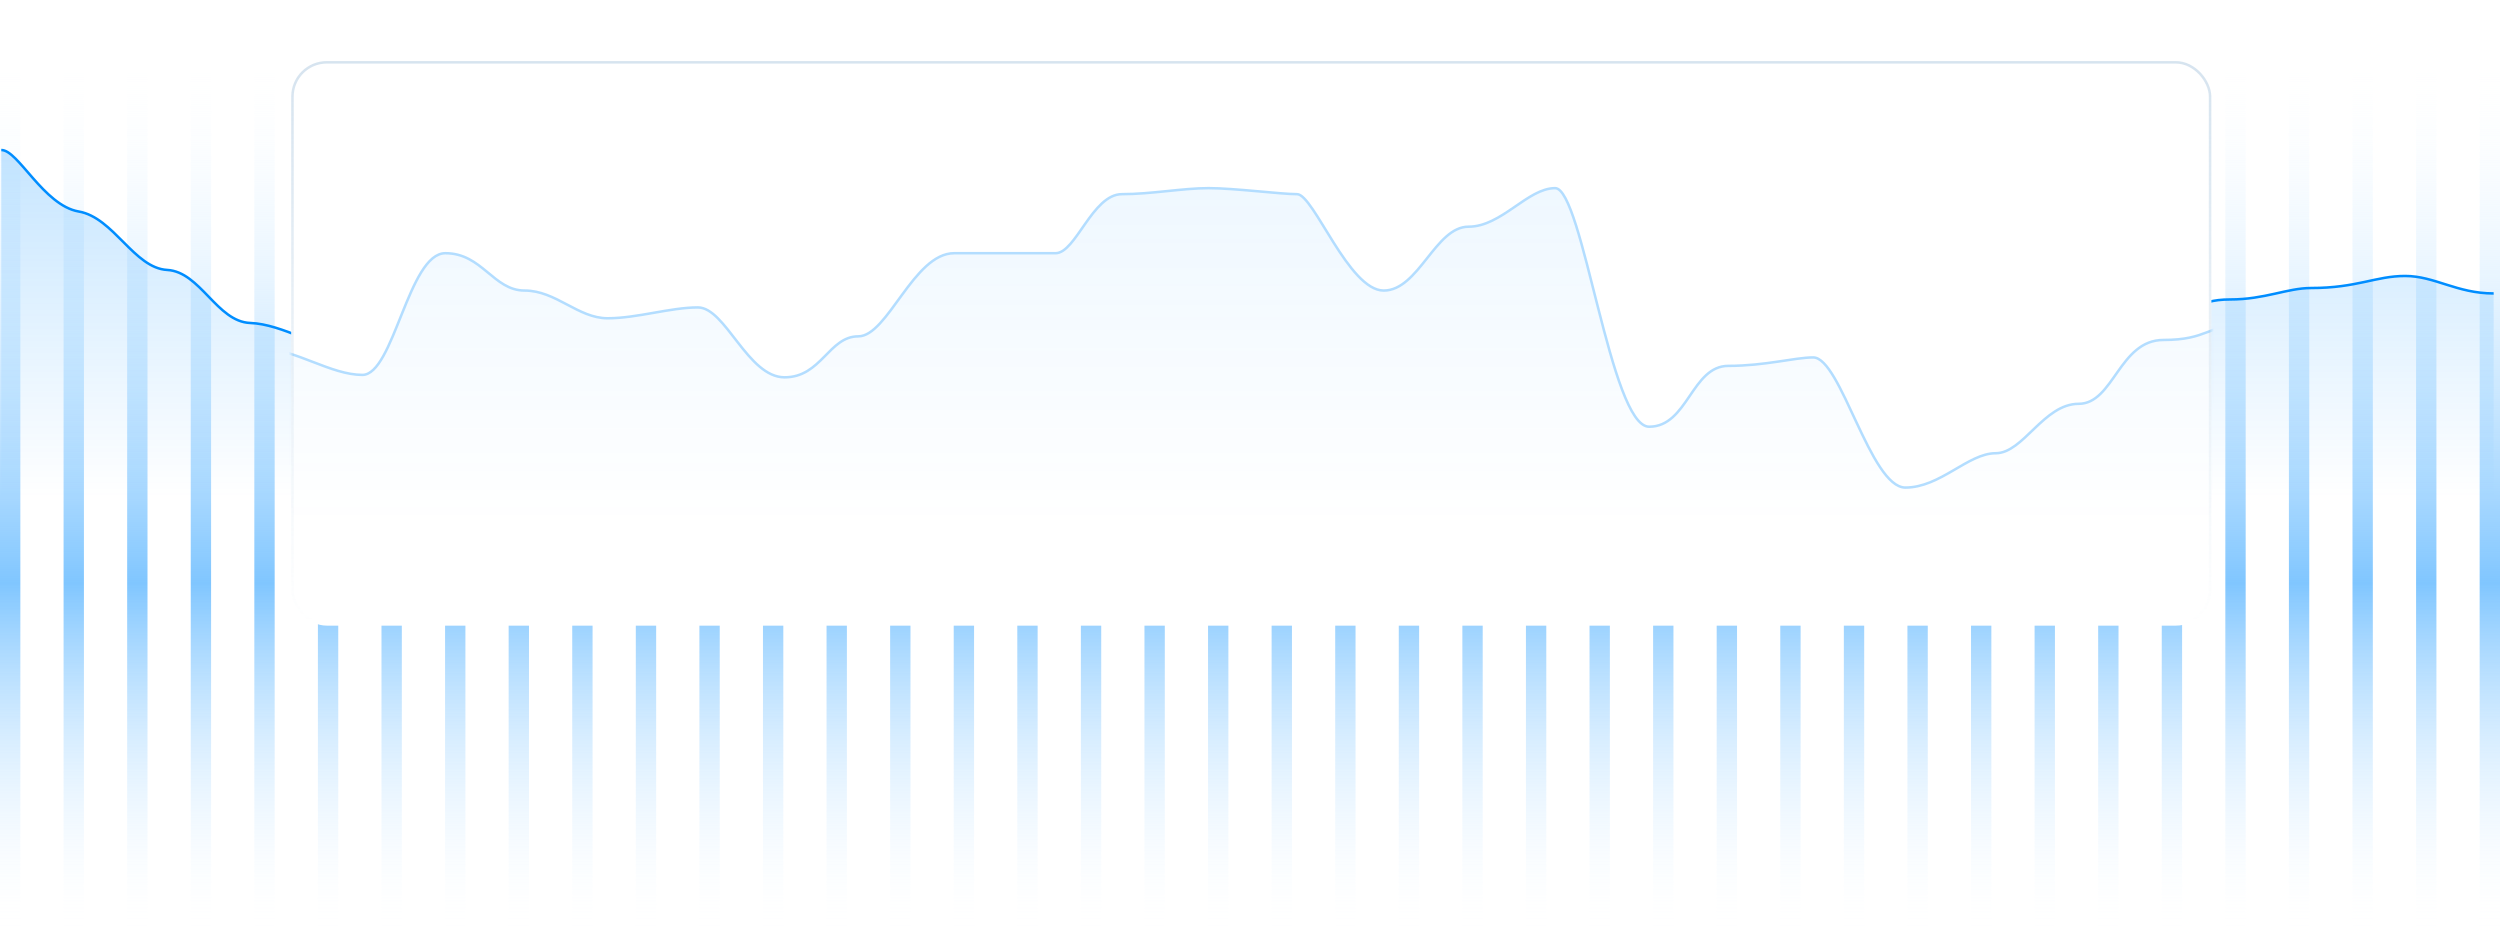 <?xml version="1.0" encoding="UTF-8"?> <svg xmlns="http://www.w3.org/2000/svg" width="983" height="368" viewBox="0 0 983 368" fill="none"><rect y="21" width="8" height="347" fill="url(#paint0_linear_4_6530)"></rect><rect x="25" y="21" width="8" height="347" fill="url(#paint1_linear_4_6530)"></rect><rect x="50" y="21" width="8" height="347" fill="url(#paint2_linear_4_6530)"></rect><rect x="75" y="21" width="8" height="347" fill="url(#paint3_linear_4_6530)"></rect><rect x="100" y="21" width="8" height="347" fill="url(#paint4_linear_4_6530)"></rect><rect x="125" y="21" width="8" height="347" fill="url(#paint5_linear_4_6530)"></rect><rect x="150" y="21" width="8" height="347" fill="url(#paint6_linear_4_6530)"></rect><rect x="175" y="21" width="8" height="347" fill="url(#paint7_linear_4_6530)"></rect><rect x="200" y="21" width="8" height="347" fill="url(#paint8_linear_4_6530)"></rect><rect x="225" y="21" width="8" height="347" fill="url(#paint9_linear_4_6530)"></rect><rect x="250" y="21" width="8" height="347" fill="url(#paint10_linear_4_6530)"></rect><rect x="275" y="21" width="8" height="347" fill="url(#paint11_linear_4_6530)"></rect><rect x="300" y="21" width="8" height="347" fill="url(#paint12_linear_4_6530)"></rect><rect x="325" y="21" width="8" height="347" fill="url(#paint13_linear_4_6530)"></rect><rect x="350" y="21" width="8" height="347" fill="url(#paint14_linear_4_6530)"></rect><rect x="375" y="21" width="8" height="347" fill="url(#paint15_linear_4_6530)"></rect><rect x="400" y="21" width="8" height="347" fill="url(#paint16_linear_4_6530)"></rect><rect x="425" y="21" width="8" height="347" fill="url(#paint17_linear_4_6530)"></rect><rect x="450" y="21" width="8" height="347" fill="url(#paint18_linear_4_6530)"></rect><rect x="475" y="21" width="8" height="347" fill="url(#paint19_linear_4_6530)"></rect><rect x="500" y="21" width="8" height="347" fill="url(#paint20_linear_4_6530)"></rect><rect x="525" y="21" width="8" height="347" fill="url(#paint21_linear_4_6530)"></rect><rect x="550" y="21" width="8" height="347" fill="url(#paint22_linear_4_6530)"></rect><rect x="575" y="21" width="8" height="347" fill="url(#paint23_linear_4_6530)"></rect><rect x="600" y="21" width="8" height="347" fill="url(#paint24_linear_4_6530)"></rect><rect x="625" y="21" width="8" height="347" fill="url(#paint25_linear_4_6530)"></rect><rect x="650" y="21" width="8" height="347" fill="url(#paint26_linear_4_6530)"></rect><rect x="675" y="21" width="8" height="347" fill="url(#paint27_linear_4_6530)"></rect><rect x="700" y="21" width="8" height="347" fill="url(#paint28_linear_4_6530)"></rect><rect x="725" y="21" width="8" height="347" fill="url(#paint29_linear_4_6530)"></rect><rect x="750" y="21" width="8" height="347" fill="url(#paint30_linear_4_6530)"></rect><rect x="775" y="21" width="8" height="347" fill="url(#paint31_linear_4_6530)"></rect><rect x="800" y="21" width="8" height="347" fill="url(#paint32_linear_4_6530)"></rect><rect x="825" y="21" width="8" height="347" fill="url(#paint33_linear_4_6530)"></rect><rect x="850" y="21" width="8" height="347" fill="url(#paint34_linear_4_6530)"></rect><rect x="875" y="21" width="8" height="347" fill="url(#paint35_linear_4_6530)"></rect><rect x="900" y="21" width="8" height="347" fill="url(#paint36_linear_4_6530)"></rect><rect x="925" y="21" width="8" height="347" fill="url(#paint37_linear_4_6530)"></rect><rect x="950" y="21" width="8" height="347" fill="url(#paint38_linear_4_6530)"></rect><rect x="975" y="21" width="8" height="347" fill="url(#paint39_linear_4_6530)"></rect><path d="M30.944 83.13C17.172 80.764 7.024 58.765 0.5 59.002V196H980.5V115.3C966.003 115.3 957.305 108.44 945.707 108.44C934.11 108.44 926.861 113.171 908.74 113.171C899.317 113.171 890.618 117.665 876.846 117.665C863.074 117.665 863.074 123.579 845.678 123.579C828.281 123.579 826.107 148.653 812.334 148.653C798.562 148.653 790.589 168.05 779.716 168.05C768.843 168.05 757.97 181.533 744.198 181.533C730.426 181.533 718.828 130.439 707.956 130.439C700.707 130.439 689.109 133.751 674.612 133.751C660.115 133.751 658.666 157.642 643.444 157.642C628.222 157.642 617.349 63.969 606.476 63.969C595.604 63.969 585.456 79.108 572.408 79.108C559.361 79.108 552.837 104.182 539.065 104.182C525.293 104.182 511.521 66.335 504.997 66.335C498.473 66.335 480.352 63.969 470.204 63.969C460.056 63.969 447.734 66.335 436.136 66.335C424.538 66.335 418.015 89.516 410.041 89.516H370.175C354.228 89.516 344.08 122.16 332.482 122.16C320.885 122.16 317.985 138.245 303.488 138.245C288.991 138.245 280.293 110.806 269.42 110.806C258.547 110.806 245.5 115.063 233.902 115.063C222.305 115.063 213.607 104.182 201.284 104.182C188.962 104.182 184.612 89.516 170.115 89.516C155.618 89.516 149.82 137.299 137.497 137.299C125.175 137.299 111.402 127.364 98.355 126.891C85.308 126.418 78.784 106.784 65.737 106.075C52.689 105.365 44.716 85.495 30.944 83.13Z" fill="url(#paint40_linear_4_6530)"></path><path d="M0.5 59.002C7.024 58.765 17.172 80.796 30.944 83.165C44.716 85.534 52.689 105.433 65.737 106.143C78.784 106.854 85.308 126.516 98.355 126.99C111.402 127.464 125.175 137.413 137.497 137.413C149.82 137.413 155.618 89.561 170.115 89.561C184.612 89.561 188.962 104.248 201.284 104.248C213.607 104.248 222.305 115.145 233.902 115.145C245.5 115.145 258.547 110.881 269.42 110.881C280.293 110.881 288.991 138.361 303.488 138.361C317.985 138.361 320.885 122.252 332.482 122.252C344.08 122.252 354.228 89.561 370.175 89.561C386.121 89.561 402.068 89.561 410.041 89.561C418.015 89.561 424.538 66.346 436.136 66.346C447.734 66.346 460.056 63.977 470.204 63.977C480.352 63.977 498.473 66.346 504.997 66.346C511.521 66.346 525.293 104.248 539.065 104.248C552.837 104.248 559.361 79.138 572.408 79.138C585.456 79.138 595.604 63.977 606.476 63.977C617.349 63.977 628.222 157.786 643.444 157.786C658.666 157.786 660.115 133.86 674.612 133.86C689.109 133.86 700.707 130.543 707.956 130.543C718.828 130.543 730.426 181.712 744.198 181.712C757.97 181.712 768.843 168.209 779.716 168.209C790.589 168.209 798.562 148.784 812.334 148.784C826.107 148.784 828.281 123.673 845.678 123.673C863.074 123.673 863.074 117.751 876.846 117.751C890.618 117.751 899.317 113.25 908.74 113.25C926.861 113.25 934.109 108.512 945.707 108.512C957.305 108.512 966.003 115.382 980.5 115.382" stroke="#008DFF"></path><g filter="url(#filter0_d_4_6530)"><rect x="114.5" width="755" height="222" rx="14" fill="white"></rect><rect x="115" y="0.5" width="754" height="221" rx="13.5" stroke="url(#paint41_linear_4_6530)" stroke-opacity="0.48"></rect></g><g opacity="0.3"><mask id="mask0_4_6530" style="mask-type:alpha" maskUnits="userSpaceOnUse" x="114" y="0" width="756" height="222"><rect x="114.5" width="755" height="222" rx="14" fill="white"></rect></mask><g mask="url(#mask0_4_6530)"><path d="M35.944 93.13C22.172 90.764 12.024 68.765 5.5 69.002V206H985.5V125.3C971.003 125.3 962.305 118.44 950.707 118.44C939.11 118.44 931.861 123.171 913.74 123.171C904.317 123.171 895.618 127.665 881.846 127.665C868.074 127.665 868.074 133.579 850.678 133.579C833.281 133.579 831.107 158.653 817.334 158.653C803.562 158.653 795.589 178.05 784.716 178.05C773.843 178.05 762.97 191.533 749.198 191.533C735.426 191.533 723.828 140.439 712.956 140.439C705.707 140.439 694.109 143.751 679.612 143.751C665.115 143.751 663.666 167.642 648.444 167.642C633.222 167.642 622.349 73.969 611.476 73.969C600.604 73.969 590.456 89.108 577.408 89.108C564.361 89.108 557.837 114.182 544.065 114.182C530.293 114.182 516.521 76.335 509.997 76.335C503.473 76.335 485.352 73.969 475.204 73.969C465.056 73.969 452.734 76.335 441.136 76.335C429.538 76.335 423.015 99.516 415.041 99.516H375.175C359.228 99.516 349.08 132.16 337.482 132.16C325.885 132.16 322.985 148.245 308.488 148.245C293.991 148.245 285.293 120.806 274.42 120.806C263.547 120.806 250.5 125.063 238.902 125.063C227.305 125.063 218.607 114.182 206.284 114.182C193.962 114.182 189.612 99.516 175.115 99.516C160.618 99.516 154.82 147.299 142.497 147.299C130.175 147.299 116.402 137.364 103.355 136.891C90.308 136.418 83.784 116.784 70.737 116.075C57.689 115.365 49.716 95.495 35.944 93.13Z" fill="url(#paint42_linear_4_6530)"></path><path d="M5.5 69.002C12.024 68.765 22.172 90.796 35.944 93.165C49.716 95.534 57.689 115.433 70.737 116.143C83.784 116.854 90.308 136.516 103.355 136.99C116.402 137.464 130.175 147.413 142.497 147.413C154.82 147.413 160.618 99.561 175.115 99.561C189.612 99.561 193.962 114.248 206.284 114.248C218.607 114.248 227.305 125.145 238.902 125.145C250.5 125.145 263.547 120.881 274.42 120.881C285.293 120.881 293.991 148.361 308.488 148.361C322.985 148.361 325.885 132.252 337.482 132.252C349.08 132.252 359.228 99.561 375.175 99.561C391.121 99.561 407.068 99.561 415.041 99.561C423.015 99.561 429.538 76.346 441.136 76.346C452.734 76.346 465.056 73.977 475.204 73.977C485.352 73.977 503.473 76.346 509.997 76.346C516.521 76.346 530.293 114.248 544.065 114.248C557.837 114.248 564.361 89.138 577.408 89.138C590.456 89.138 600.604 73.977 611.476 73.977C622.349 73.977 633.222 167.786 648.444 167.786C663.666 167.786 665.115 143.86 679.612 143.86C694.109 143.86 705.707 140.543 712.956 140.543C723.828 140.543 735.426 191.712 749.198 191.712C762.97 191.712 773.843 178.209 784.716 178.209C795.589 178.209 803.562 158.784 817.334 158.784C831.107 158.784 833.281 133.673 850.678 133.673C868.074 133.673 868.074 127.751 881.846 127.751C895.618 127.751 904.317 123.25 913.74 123.25C931.861 123.25 939.109 118.512 950.707 118.512C962.305 118.512 971.003 125.382 985.5 125.382" stroke="#008DFF"></path></g></g><defs><filter id="filter0_d_4_6530" x="90.5" y="0" width="803" height="270" filterUnits="userSpaceOnUse" color-interpolation-filters="sRGB"><feFlood flood-opacity="0" result="BackgroundImageFix"></feFlood><feColorMatrix in="SourceAlpha" type="matrix" values="0 0 0 0 0 0 0 0 0 0 0 0 0 0 0 0 0 0 127 0" result="hardAlpha"></feColorMatrix><feOffset dy="24"></feOffset><feGaussianBlur stdDeviation="12"></feGaussianBlur><feComposite in2="hardAlpha" operator="out"></feComposite><feColorMatrix type="matrix" values="0 0 0 0 0 0 0 0 0 0.33 0 0 0 0 0.599 0 0 0 0.1 0"></feColorMatrix><feBlend mode="normal" in2="BackgroundImageFix" result="effect1_dropShadow_4_6530"></feBlend><feBlend mode="normal" in="SourceGraphic" in2="effect1_dropShadow_4_6530" result="shape"></feBlend></filter><linearGradient id="paint0_linear_4_6530" x1="4" y1="21" x2="4" y2="368" gradientUnits="userSpaceOnUse"><stop stop-color="white" stop-opacity="0"></stop><stop offset="0.6" stop-color="#80C6FF"></stop><stop offset="1" stop-color="white" stop-opacity="0"></stop></linearGradient><linearGradient id="paint1_linear_4_6530" x1="29" y1="21" x2="29" y2="368" gradientUnits="userSpaceOnUse"><stop stop-color="white" stop-opacity="0"></stop><stop offset="0.6" stop-color="#80C6FF"></stop><stop offset="1" stop-color="white" stop-opacity="0"></stop></linearGradient><linearGradient id="paint2_linear_4_6530" x1="54" y1="21" x2="54" y2="368" gradientUnits="userSpaceOnUse"><stop stop-color="white" stop-opacity="0"></stop><stop offset="0.6" stop-color="#80C6FF"></stop><stop offset="1" stop-color="white" stop-opacity="0"></stop></linearGradient><linearGradient id="paint3_linear_4_6530" x1="79" y1="21" x2="79" y2="368" gradientUnits="userSpaceOnUse"><stop stop-color="white" stop-opacity="0"></stop><stop offset="0.6" stop-color="#80C6FF"></stop><stop offset="1" stop-color="white" stop-opacity="0"></stop></linearGradient><linearGradient id="paint4_linear_4_6530" x1="104" y1="21" x2="104" y2="368" gradientUnits="userSpaceOnUse"><stop stop-color="white" stop-opacity="0"></stop><stop offset="0.6" stop-color="#80C6FF"></stop><stop offset="1" stop-color="white" stop-opacity="0"></stop></linearGradient><linearGradient id="paint5_linear_4_6530" x1="129" y1="21" x2="129" y2="368" gradientUnits="userSpaceOnUse"><stop stop-color="white" stop-opacity="0"></stop><stop offset="0.6" stop-color="#80C6FF"></stop><stop offset="1" stop-color="white" stop-opacity="0"></stop></linearGradient><linearGradient id="paint6_linear_4_6530" x1="154" y1="21" x2="154" y2="368" gradientUnits="userSpaceOnUse"><stop stop-color="white" stop-opacity="0"></stop><stop offset="0.6" stop-color="#80C6FF"></stop><stop offset="1" stop-color="white" stop-opacity="0"></stop></linearGradient><linearGradient id="paint7_linear_4_6530" x1="179" y1="21" x2="179" y2="368" gradientUnits="userSpaceOnUse"><stop stop-color="white" stop-opacity="0"></stop><stop offset="0.6" stop-color="#80C6FF"></stop><stop offset="1" stop-color="white" stop-opacity="0"></stop></linearGradient><linearGradient id="paint8_linear_4_6530" x1="204" y1="21" x2="204" y2="368" gradientUnits="userSpaceOnUse"><stop stop-color="white" stop-opacity="0"></stop><stop offset="0.6" stop-color="#80C6FF"></stop><stop offset="1" stop-color="white" stop-opacity="0"></stop></linearGradient><linearGradient id="paint9_linear_4_6530" x1="229" y1="21" x2="229" y2="368" gradientUnits="userSpaceOnUse"><stop stop-color="white" stop-opacity="0"></stop><stop offset="0.6" stop-color="#80C6FF"></stop><stop offset="1" stop-color="white" stop-opacity="0"></stop></linearGradient><linearGradient id="paint10_linear_4_6530" x1="254" y1="21" x2="254" y2="368" gradientUnits="userSpaceOnUse"><stop stop-color="white" stop-opacity="0"></stop><stop offset="0.6" stop-color="#80C6FF"></stop><stop offset="1" stop-color="white" stop-opacity="0"></stop></linearGradient><linearGradient id="paint11_linear_4_6530" x1="279" y1="21" x2="279" y2="368" gradientUnits="userSpaceOnUse"><stop stop-color="white" stop-opacity="0"></stop><stop offset="0.6" stop-color="#80C6FF"></stop><stop offset="1" stop-color="white" stop-opacity="0"></stop></linearGradient><linearGradient id="paint12_linear_4_6530" x1="304" y1="21" x2="304" y2="368" gradientUnits="userSpaceOnUse"><stop stop-color="white" stop-opacity="0"></stop><stop offset="0.6" stop-color="#80C6FF"></stop><stop offset="1" stop-color="white" stop-opacity="0"></stop></linearGradient><linearGradient id="paint13_linear_4_6530" x1="329" y1="21" x2="329" y2="368" gradientUnits="userSpaceOnUse"><stop stop-color="white" stop-opacity="0"></stop><stop offset="0.6" stop-color="#80C6FF"></stop><stop offset="1" stop-color="white" stop-opacity="0"></stop></linearGradient><linearGradient id="paint14_linear_4_6530" x1="354" y1="21" x2="354" y2="368" gradientUnits="userSpaceOnUse"><stop stop-color="white" stop-opacity="0"></stop><stop offset="0.6" stop-color="#80C6FF"></stop><stop offset="1" stop-color="white" stop-opacity="0"></stop></linearGradient><linearGradient id="paint15_linear_4_6530" x1="379" y1="21" x2="379" y2="368" gradientUnits="userSpaceOnUse"><stop stop-color="white" stop-opacity="0"></stop><stop offset="0.6" stop-color="#80C6FF"></stop><stop offset="1" stop-color="white" stop-opacity="0"></stop></linearGradient><linearGradient id="paint16_linear_4_6530" x1="404" y1="21" x2="404" y2="368" gradientUnits="userSpaceOnUse"><stop stop-color="white" stop-opacity="0"></stop><stop offset="0.6" stop-color="#80C6FF"></stop><stop offset="1" stop-color="white" stop-opacity="0"></stop></linearGradient><linearGradient id="paint17_linear_4_6530" x1="429" y1="21" x2="429" y2="368" gradientUnits="userSpaceOnUse"><stop stop-color="white" stop-opacity="0"></stop><stop offset="0.6" stop-color="#80C6FF"></stop><stop offset="1" stop-color="white" stop-opacity="0"></stop></linearGradient><linearGradient id="paint18_linear_4_6530" x1="454" y1="21" x2="454" y2="368" gradientUnits="userSpaceOnUse"><stop stop-color="white" stop-opacity="0"></stop><stop offset="0.6" stop-color="#80C6FF"></stop><stop offset="1" stop-color="white" stop-opacity="0"></stop></linearGradient><linearGradient id="paint19_linear_4_6530" x1="479" y1="21" x2="479" y2="368" gradientUnits="userSpaceOnUse"><stop stop-color="white" stop-opacity="0"></stop><stop offset="0.6" stop-color="#80C6FF"></stop><stop offset="1" stop-color="white" stop-opacity="0"></stop></linearGradient><linearGradient id="paint20_linear_4_6530" x1="504" y1="21" x2="504" y2="368" gradientUnits="userSpaceOnUse"><stop stop-color="white" stop-opacity="0"></stop><stop offset="0.6" stop-color="#80C6FF"></stop><stop offset="1" stop-color="white" stop-opacity="0"></stop></linearGradient><linearGradient id="paint21_linear_4_6530" x1="529" y1="21" x2="529" y2="368" gradientUnits="userSpaceOnUse"><stop stop-color="white" stop-opacity="0"></stop><stop offset="0.6" stop-color="#80C6FF"></stop><stop offset="1" stop-color="white" stop-opacity="0"></stop></linearGradient><linearGradient id="paint22_linear_4_6530" x1="554" y1="21" x2="554" y2="368" gradientUnits="userSpaceOnUse"><stop stop-color="white" stop-opacity="0"></stop><stop offset="0.6" stop-color="#80C6FF"></stop><stop offset="1" stop-color="white" stop-opacity="0"></stop></linearGradient><linearGradient id="paint23_linear_4_6530" x1="579" y1="21" x2="579" y2="368" gradientUnits="userSpaceOnUse"><stop stop-color="white" stop-opacity="0"></stop><stop offset="0.6" stop-color="#80C6FF"></stop><stop offset="1" stop-color="white" stop-opacity="0"></stop></linearGradient><linearGradient id="paint24_linear_4_6530" x1="604" y1="21" x2="604" y2="368" gradientUnits="userSpaceOnUse"><stop stop-color="white" stop-opacity="0"></stop><stop offset="0.6" stop-color="#80C6FF"></stop><stop offset="1" stop-color="white" stop-opacity="0"></stop></linearGradient><linearGradient id="paint25_linear_4_6530" x1="629" y1="21" x2="629" y2="368" gradientUnits="userSpaceOnUse"><stop stop-color="white" stop-opacity="0"></stop><stop offset="0.6" stop-color="#80C6FF"></stop><stop offset="1" stop-color="white" stop-opacity="0"></stop></linearGradient><linearGradient id="paint26_linear_4_6530" x1="654" y1="21" x2="654" y2="368" gradientUnits="userSpaceOnUse"><stop stop-color="white" stop-opacity="0"></stop><stop offset="0.6" stop-color="#80C6FF"></stop><stop offset="1" stop-color="white" stop-opacity="0"></stop></linearGradient><linearGradient id="paint27_linear_4_6530" x1="679" y1="21" x2="679" y2="368" gradientUnits="userSpaceOnUse"><stop stop-color="white" stop-opacity="0"></stop><stop offset="0.6" stop-color="#80C6FF"></stop><stop offset="1" stop-color="white" stop-opacity="0"></stop></linearGradient><linearGradient id="paint28_linear_4_6530" x1="704" y1="21" x2="704" y2="368" gradientUnits="userSpaceOnUse"><stop stop-color="white" stop-opacity="0"></stop><stop offset="0.6" stop-color="#80C6FF"></stop><stop offset="1" stop-color="white" stop-opacity="0"></stop></linearGradient><linearGradient id="paint29_linear_4_6530" x1="729" y1="21" x2="729" y2="368" gradientUnits="userSpaceOnUse"><stop stop-color="white" stop-opacity="0"></stop><stop offset="0.6" stop-color="#80C6FF"></stop><stop offset="1" stop-color="white" stop-opacity="0"></stop></linearGradient><linearGradient id="paint30_linear_4_6530" x1="754" y1="21" x2="754" y2="368" gradientUnits="userSpaceOnUse"><stop stop-color="white" stop-opacity="0"></stop><stop offset="0.6" stop-color="#80C6FF"></stop><stop offset="1" stop-color="white" stop-opacity="0"></stop></linearGradient><linearGradient id="paint31_linear_4_6530" x1="779" y1="21" x2="779" y2="368" gradientUnits="userSpaceOnUse"><stop stop-color="white" stop-opacity="0"></stop><stop offset="0.6" stop-color="#80C6FF"></stop><stop offset="1" stop-color="white" stop-opacity="0"></stop></linearGradient><linearGradient id="paint32_linear_4_6530" x1="804" y1="21" x2="804" y2="368" gradientUnits="userSpaceOnUse"><stop stop-color="white" stop-opacity="0"></stop><stop offset="0.6" stop-color="#80C6FF"></stop><stop offset="1" stop-color="white" stop-opacity="0"></stop></linearGradient><linearGradient id="paint33_linear_4_6530" x1="829" y1="21" x2="829" y2="368" gradientUnits="userSpaceOnUse"><stop stop-color="white" stop-opacity="0"></stop><stop offset="0.6" stop-color="#80C6FF"></stop><stop offset="1" stop-color="white" stop-opacity="0"></stop></linearGradient><linearGradient id="paint34_linear_4_6530" x1="854" y1="21" x2="854" y2="368" gradientUnits="userSpaceOnUse"><stop stop-color="white" stop-opacity="0"></stop><stop offset="0.6" stop-color="#80C6FF"></stop><stop offset="1" stop-color="white" stop-opacity="0"></stop></linearGradient><linearGradient id="paint35_linear_4_6530" x1="879" y1="21" x2="879" y2="368" gradientUnits="userSpaceOnUse"><stop stop-color="white" stop-opacity="0"></stop><stop offset="0.6" stop-color="#80C6FF"></stop><stop offset="1" stop-color="white" stop-opacity="0"></stop></linearGradient><linearGradient id="paint36_linear_4_6530" x1="904" y1="21" x2="904" y2="368" gradientUnits="userSpaceOnUse"><stop stop-color="white" stop-opacity="0"></stop><stop offset="0.6" stop-color="#80C6FF"></stop><stop offset="1" stop-color="white" stop-opacity="0"></stop></linearGradient><linearGradient id="paint37_linear_4_6530" x1="929" y1="21" x2="929" y2="368" gradientUnits="userSpaceOnUse"><stop stop-color="white" stop-opacity="0"></stop><stop offset="0.6" stop-color="#80C6FF"></stop><stop offset="1" stop-color="white" stop-opacity="0"></stop></linearGradient><linearGradient id="paint38_linear_4_6530" x1="954" y1="21" x2="954" y2="368" gradientUnits="userSpaceOnUse"><stop stop-color="white" stop-opacity="0"></stop><stop offset="0.6" stop-color="#80C6FF"></stop><stop offset="1" stop-color="white" stop-opacity="0"></stop></linearGradient><linearGradient id="paint39_linear_4_6530" x1="979" y1="21" x2="979" y2="368" gradientUnits="userSpaceOnUse"><stop stop-color="white" stop-opacity="0"></stop><stop offset="0.6" stop-color="#80C6FF"></stop><stop offset="1" stop-color="white" stop-opacity="0"></stop></linearGradient><linearGradient id="paint40_linear_4_6530" x1="490.5" y1="-100.953" x2="490.5" y2="196" gradientUnits="userSpaceOnUse"><stop stop-color="#008DFF" stop-opacity="0.48"></stop><stop offset="1" stop-color="#008DFF" stop-opacity="0"></stop></linearGradient><linearGradient id="paint41_linear_4_6530" x1="492" y1="0" x2="492" y2="222" gradientUnits="userSpaceOnUse"><stop stop-color="#AAC6DE"></stop><stop offset="1" stop-color="#AAC6DE" stop-opacity="0"></stop></linearGradient><linearGradient id="paint42_linear_4_6530" x1="495.5" y1="-90.953" x2="495.5" y2="206" gradientUnits="userSpaceOnUse"><stop stop-color="#008DFF" stop-opacity="0.48"></stop><stop offset="1" stop-color="#008DFF" stop-opacity="0"></stop></linearGradient></defs></svg> 
